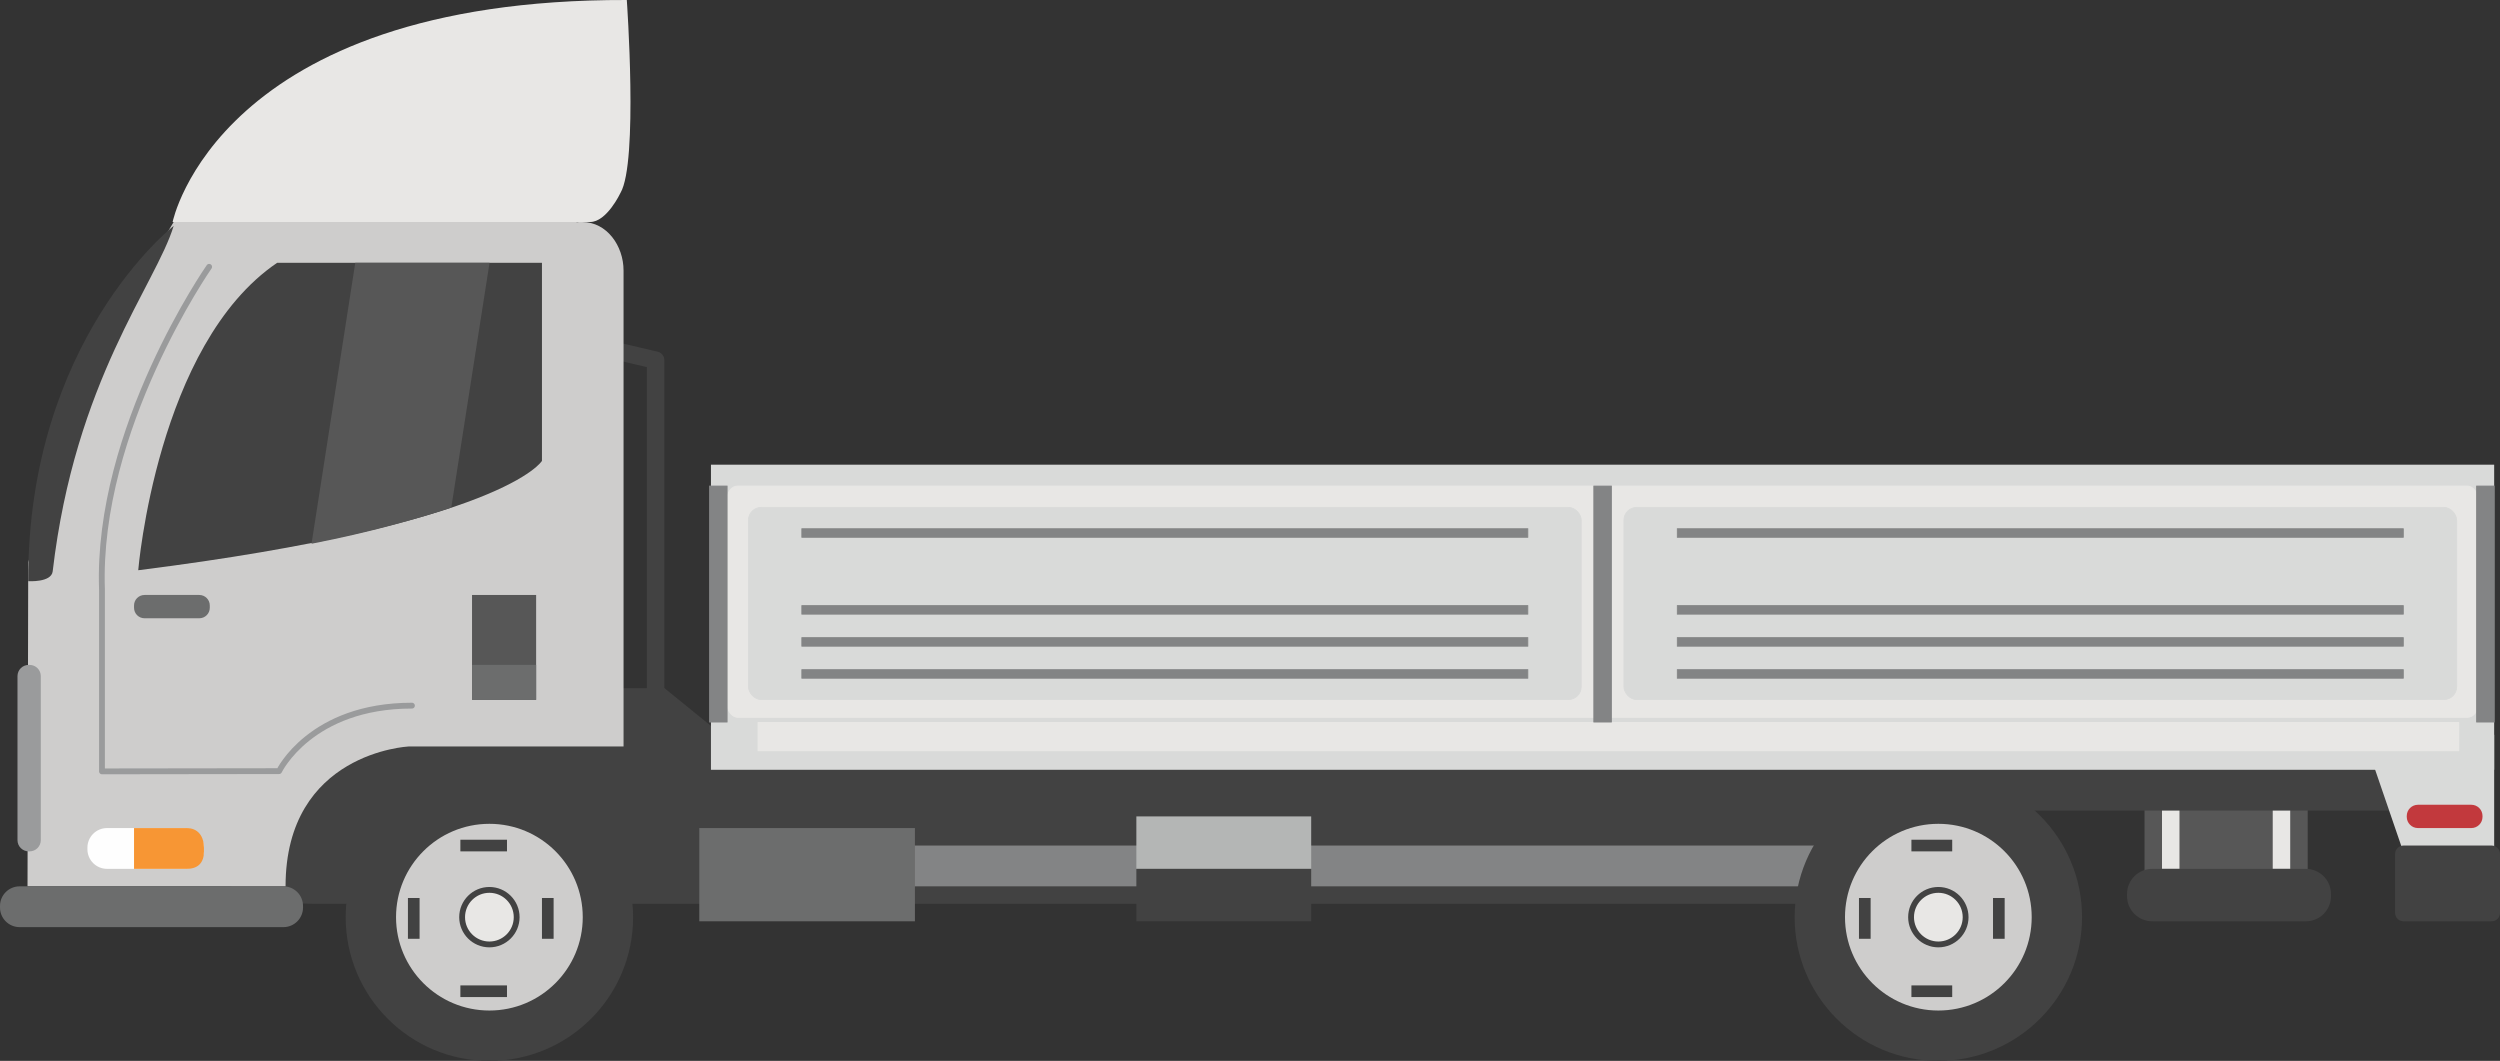 <?xml version="1.0" encoding="UTF-8"?>
<!DOCTYPE svg PUBLIC "-//W3C//DTD SVG 1.1//EN" "http://www.w3.org/Graphics/SVG/1.1/DTD/svg11.dtd">
<!-- Creator: CorelDRAW -->
<svg xmlns="http://www.w3.org/2000/svg" xml:space="preserve" width="585.406mm" height="248.418mm" version="1.1" style="shape-rendering:geometricPrecision; text-rendering:geometricPrecision; image-rendering:optimizeQuality; fill-rule:evenodd; clip-rule:evenodd"
viewBox="0 0 9955.94 4224.81"
 xmlns:xlink="http://www.w3.org/1999/xlink"
 xmlns:xodm="http://www.corel.com/coreldraw/odm/2003">
 <rect x="0" y="0" width="9955.94" height="4224.81" fill="#333333" stroke="none"/>
 <defs>
  <style type="text/css">
   <![CDATA[
    .str3 {stroke:#E8E7E5;stroke-width:3.4;stroke-miterlimit:22.926}
    .str4 {stroke:#D9DAD9;stroke-width:3.4;stroke-miterlimit:22.926}
    .str5 {stroke:#838485;stroke-width:3.4;stroke-miterlimit:22.926}
    .str1 {stroke:#424242;stroke-width:23.21;stroke-miterlimit:10}
    .str2 {stroke:#9A9B9C;stroke-width:23.21;stroke-linecap:round;stroke-linejoin:round;stroke-miterlimit:10}
    .str0 {stroke:#424242;stroke-width:69.62;stroke-linecap:round;stroke-linejoin:round;stroke-miterlimit:10}
    .fil5 {fill:none;fill-rule:nonzero}
    .fil13 {fill:#E8E7E5}
    .fil14 {fill:#D9DAD9}
    .fil15 {fill:#838485}
    .fil8 {fill:#FEFEFE;fill-rule:nonzero}
    .fil9 {fill:#F79634;fill-rule:nonzero}
    .fil1 {fill:#E8E7E5;fill-rule:nonzero}
    .fil3 {fill:#D9DAD9;fill-rule:nonzero}
    .fil4 {fill:#C2393D;fill-rule:nonzero}
    .fil6 {fill:#CECDCC;fill-rule:nonzero}
    .fil12 {fill:#B4B6B5;fill-rule:nonzero}
    .fil10 {fill:#9A9B9C;fill-rule:nonzero}
    .fil11 {fill:#838485;fill-rule:nonzero}
    .fil7 {fill:#6C6D6D;fill-rule:nonzero}
    .fil0 {fill:#575757;fill-rule:nonzero}
    .fil2 {fill:#424242;fill-rule:nonzero}
   ]]>
  </style>
 </defs>
 <g id="__x0023_Layer_x0020_3">
  <g id="_3038235549136">
   <polygon class="fil0" points="9190.09,3529.74 8540.29,3529.74 8540.29,3204.83 9190.09,3204.83 "/>
   <polygon class="fil1" points="8679.54,3460.11 8609.91,3460.11 8609.91,3204.83 8679.54,3204.83 "/>
   <polygon class="fil1" points="9120.47,3460.11 9050.85,3460.11 9050.85,3204.83 9120.47,3204.83 "/>
   <path class="fil2" d="M9282.92 3568.72c0,55.35 -44.9,100.26 -100.26,100.26l-611.74 0c-55.35,0 -100.26,-44.9 -100.26,-100.26l0 -8.35c0,-55.35 44.9,-100.26 100.26,-100.26l611.74 0c55.35,0 100.26,44.9 100.26,100.26l0 8.35z"/>
   <polygon class="fil2" points="9538.21,3228.03 5917.86,3228.03 5917.86,3042.38 9538.21,3042.38 "/>
   <polygon class="fil3" points="9932.73,3413.7 9578.14,3413.7 9411.03,2926.34 9932.73,2926.34 "/>
   <path class="fil4" d="M9886.31 3252.99c0,24.69 -19.98,44.67 -44.67,44.67l-212.35 0c-24.69,0 -44.67,-19.98 -44.67,-44.67l0 -3.48c0,-24.7 19.98,-44.67 44.67,-44.67l212.35 0c24.69,0 44.67,19.98 44.67,44.67l0 3.48z"/>
   <path class="fil2" d="M9955.94 3635.56c0,18.45 -14.97,33.42 -33.42,33.42l-350.89 0c-18.45,0 -33.42,-14.97 -33.42,-33.42l0 -234.86c0,-18.45 14.97,-33.42 33.42,-33.42l350.89 0c18.45,0 33.42,14.97 33.42,33.42l0 234.86z"/>
   <polyline class="fil5 str0" points="2343.47,1371.8 2610.82,1434.37 2610.82,2879.93 "/>
   <path class="fil2" d="M7681.62 3599.35l-6421.92 0c-313.77,0 -534.69,-115.57 -534.69,-429.34l0 0c0,-313.77 220.93,-429.34 534.69,-429.34l1386.87 0 203.76 165.59c91.04,0 4831.29,-3.29 4831.29,-3.29l0 696.38z"/>
   <path class="fil6" d="M2318.64 884.1l-12.53 0c-3.3,0 -6.36,0.76 -9.63,0.95l-0.81 -0.95 -1604.09 0 -298.68 496.52 -280.53 858.04 -2.8 1291.07 1027.62 0c0,-533.77 490.11,-556.98 490.11,-556.98l855.88 0 0 -1582.25 0 -256.91 0 -56.42c0,-98.03 -66.51,-193.08 -164.54,-193.08z"/>
   <path class="fil2" d="M2158.28 1046.55l0 788.84c0,0 -148.5,251.66 -1607.78,435.49 0,0 74.22,-899.42 553.22,-1224.33l1054.56 0z"/>
   <polygon class="fil0" points="2135.07,2787.1 1879.79,2787.1 1879.79,2369.37 2135.07,2369.37 "/>
   <polygon class="fil7" points="2135.07,2787.1 1879.79,2787.1 1879.79,2647.85 2135.07,2647.85 "/>
   <path class="fil8" d="M812.25 3381.92c0,43.17 -35,78.19 -78.18,78.19l-307.77 0c-43.19,0 -78.18,-35.02 -78.18,-78.19l0 -6.08c0,-43.17 34.99,-78.19 78.18,-78.19l307.77 0c43.19,0 78.18,35.02 78.18,78.19l0 6.08z"/>
   <path class="fil9" d="M812.25 3390.74c0,45.37 -23.79,69.36 -69.16,69.36l-209.33 0 0 -162.45 209.33 0c45.37,0 69.16,32.84 69.16,78.19l0 14.9z"/>
   <path class="fil2" d="M691.58 899.67c0,0 -582.02,453.93 -579.21,1414.74 0,0 92.16,6.2 97.45,-39.04 89.09,-761.67 410.75,-1141.77 481.76,-1375.7z"/>
   <path class="fil10" d="M162.45 3345.79c0,24.69 -20.01,44.7 -44.69,44.7l-3.43 0c-24.7,0 -44.7,-20.01 -44.7,-44.7l0 -653.23c0,-24.7 20.01,-44.7 44.7,-44.7l3.43 0c24.69,0 44.69,20.01 44.69,44.7l0 653.23z"/>
   <path class="fil7" d="M1206.78 3614c0,43.17 -35,78.19 -78.18,78.19l-1050.41 0c-43.19,0 -78.18,-35.02 -78.18,-78.19l0 -6.08c0,-43.17 35,-78.18 78.18,-78.18l1050.41 0c43.19,0 78.18,35.02 78.18,78.18l0 6.08z"/>
   <path class="fil1" d="M687.4 884.1c0,0 179.63,-888.26 1808.78,-884.08 0,0 45.95,646.74 -25.06,767.88 0,0 -54.3,116.2 -121.14,116.2 -66.84,0 -1662.57,0 -1662.57,0z"/>
   <path class="fil2" d="M2521.24 3652.52c0,316.06 -256.21,572.29 -572.29,572.29 -316.09,0 -572.29,-256.23 -572.29,-572.29 0,-316.08 256.21,-572.32 572.29,-572.32 316.08,0 572.29,256.24 572.29,572.32z"/>
   <path class="fil6" d="M2320.73 3652.52c0,205.31 -166.47,371.78 -371.78,371.78 -205.32,0 -371.78,-166.47 -371.78,-371.78 0,-205.34 166.46,-371.78 371.78,-371.78 205.31,0 371.78,166.44 371.78,371.78z"/>
   <path class="fil1" d="M2057.56 3652.52c0,59.97 -48.65,108.58 -108.61,108.58 -59.97,0 -108.61,-48.61 -108.61,-108.58 0,-59.99 48.64,-108.64 108.61,-108.64 59.96,0 108.61,48.65 108.61,108.64z"/>
   <path class="fil5 str1" d="M2057.56 3652.52c0,59.97 -48.65,108.58 -108.61,108.58 -59.97,0 -108.61,-48.61 -108.61,-108.58 0,-59.99 48.64,-108.64 108.61,-108.64 59.96,0 108.61,48.65 108.61,108.64z"/>
   <polygon class="fil2" points="2019.04,3390.49 1833.37,3390.49 1833.37,3344.07 2019.04,3344.07 "/>
   <polygon class="fil2" points="2019.04,3970.67 1833.37,3970.67 1833.37,3924.26 2019.04,3924.26 "/>
   <polygon class="fil2" points="2204.69,3576.15 2204.69,3738.6 2158.28,3738.6 2158.28,3576.15 "/>
   <polygon class="fil2" points="1670.93,3576.15 1670.93,3738.6 1624.51,3738.6 1624.51,3576.15 "/>
   <polygon class="fil11" points="7356.71,3529.74 3341.85,3529.74 3341.85,3367.28 7356.71,3367.28 "/>
   <path class="fil2" d="M8291.49 3652.52c0,316.06 -256.18,572.29 -572.27,572.29 -316.05,0 -572.29,-256.23 -572.29,-572.29 0,-316.08 256.24,-572.32 572.29,-572.32 316.09,0 572.27,256.24 572.27,572.32z"/>
   <path class="fil6" d="M8090.99 3652.52c0,205.31 -166.44,371.78 -371.76,371.78 -205.34,0 -371.76,-166.47 -371.76,-371.78 0,-205.34 166.42,-371.78 371.76,-371.78 205.31,0 371.76,166.44 371.76,371.78z"/>
   <path class="fil1" d="M7827.82 3652.52c0,59.97 -48.61,108.58 -108.58,108.58 -60.01,0 -108.66,-48.61 -108.66,-108.58 0,-59.99 48.64,-108.64 108.66,-108.64 59.97,0 108.58,48.65 108.58,108.64z"/>
   <path class="fil5 str1" d="M7827.82 3652.52c0,59.97 -48.61,108.58 -108.58,108.58 -60.01,0 -108.66,-48.61 -108.66,-108.58 0,-59.99 48.64,-108.64 108.66,-108.64 59.97,0 108.58,48.65 108.58,108.64z"/>
   <polygon class="fil2" points="7774.45,3390.49 7612,3390.49 7612,3344.07 7774.45,3344.07 "/>
   <polygon class="fil2" points="7774.45,3970.67 7612,3970.67 7612,3924.26 7774.45,3924.26 "/>
   <polygon class="fil2" points="7983.31,3576.15 7983.31,3738.6 7936.9,3738.6 7936.9,3576.15 "/>
   <polygon class="fil2" points="7449.55,3576.15 7449.55,3738.6 7403.13,3738.6 7403.13,3576.15 "/>
   <path class="fil5 str2" d="M832.91 1062.56c0,0 -449.99,644.75 -426.78,1285.53l0 723.79 705.34 -0.97c0,0 125.25,-260.8 529.03,-260.8"/>
   <path class="fil7" d="M835.46 2420.4c0,23.07 -18.7,41.8 -41.8,41.8l-218.1 0c-23.09,0 -41.79,-18.73 -41.79,-41.8l0 -9.24c0,-23.06 18.7,-41.79 41.79,-41.79l218.1 0c23.1,0 41.8,18.73 41.8,41.79l0 9.24z"/>
   <polygon class="fil7" points="3643.55,3668.97 2784.87,3668.97 2784.87,3297.66 3643.55,3297.66 "/>
   <path class="fil0" d="M1414.83 1046.55l-174.2 1118.85c239.99,-46.88 420.8,-99.68 556.51,-144.05l152.38 -974.8 -534.7 0z"/>
   <polygon class="fil3" points="9932.73,3065.59 2831.29,3065.59 2831.29,1850.55 9932.73,1850.55 "/>
   <polygon class="fil1" points="9793.48,2991.46 3016.95,2991.46 3016.95,2875.43 9793.48,2875.43 "/>
   <polygon class="fil12" points="5221.65,3460.11 4525.43,3460.11 4525.43,3251.24 5221.65,3251.24 "/>
   <polygon class="fil2" points="5221.65,3668.97 4525.43,3668.97 4525.43,3460.11 5221.65,3460.11 "/>
   <rect class="fil13 str3" x="2895.6" y="1935.58" width="6972.82" height="921.14" rx="42.39" ry="51.02"/>
   <rect class="fil14 str4" x="2980.63" y="2020.62" width="3316.34" height="765.31" rx="51.02" ry="51.02"/>
   <rect class="fil14 str4" x="6467.04" y="2020.62" width="3316.34" height="765.31" rx="51.02" ry="51.02"/>
   <rect class="fil15 str5" x="6347.2" y="1935.58" width="69.92" height="939.84"/>
   <rect class="fil15 str5" x="2825.67" y="1935.58" width="69.92" height="939.84"/>
   <rect class="fil15 str5" x="9862.8" y="1935.58" width="69.92" height="939.84"/>
   <g>
    <rect class="fil15 str5" x="3193.22" y="2105.65" width="2891.17" height="34.01"/>
    <rect class="fil15 str5" x="3193.22" y="2539.33" width="2891.17" height="34.01"/>
    <rect class="fil15 str5" x="3193.22" y="2666.88" width="2891.17" height="34.01"/>
    <rect class="fil15 str5" x="3193.22" y="2411.78" width="2891.17" height="34.01"/>
   </g>
   <g>
    <rect class="fil15 str5" x="6679.63" y="2105.65" width="2891.17" height="34.01"/>
    <rect class="fil15 str5" x="6679.63" y="2539.33" width="2891.17" height="34.01"/>
    <rect class="fil15 str5" x="6679.63" y="2666.88" width="2891.17" height="34.01"/>
    <rect class="fil15 str5" x="6679.63" y="2411.78" width="2891.17" height="34.01"/>
   </g>
  </g>
 </g>
</svg>
